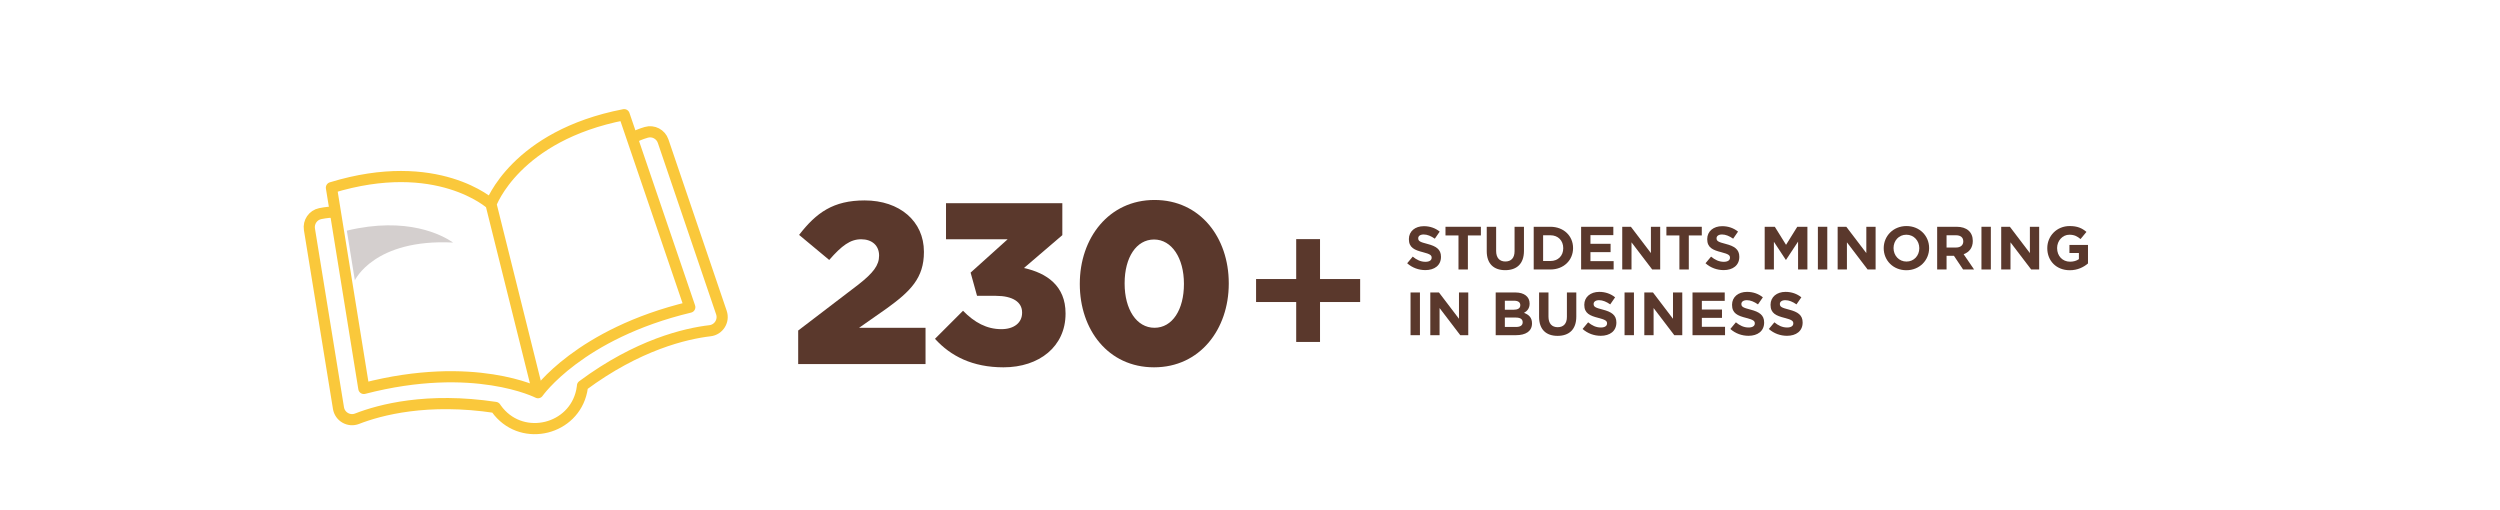 <?xml version="1.0" encoding="UTF-8"?><svg id="a" xmlns="http://www.w3.org/2000/svg" viewBox="0 0 612 124.875"><defs><style>.b{fill:#5a382c;}.c{fill:none;stroke:#fac83b;stroke-linecap:round;stroke-linejoin:round;stroke-width:2.731px;}.d{fill:#d4cfce;}</style></defs><path class="b" d="M195.394,80.915l14.743-11.255c3.658-2.87,5.065-4.727,5.065-7.091,0-2.476-1.745-3.995-4.39-3.995s-4.728,1.52-7.822,5.064l-7.372-6.134c4.221-5.459,8.385-8.441,16.038-8.441,8.61,0,14.519,5.121,14.519,12.55v.112c0,6.303-3.264,9.566-9.116,13.787l-6.753,4.728h16.264v8.891h-31.176v-8.216Z"/><path class="b" d="M228.88,82.942l6.866-6.866c2.813,2.87,5.796,4.502,9.398,4.502,3.095,0,5.064-1.575,5.064-3.995v-.112c0-2.532-2.308-4.052-6.415-4.052h-4.614l-1.576-5.684,9.06-8.16h-15.082v-8.835h28.476v7.822l-9.398,8.047c5.628,1.238,10.185,4.39,10.185,11.086v.112c0,7.991-6.415,13.112-15.193,13.112-7.598,0-12.943-2.758-16.77-6.978Z"/><path class="b" d="M264.335,69.548v-.112c0-11.143,7.09-20.484,18.289-20.484s18.177,9.229,18.177,20.371v.113c0,11.142-7.035,20.483-18.289,20.483s-18.177-9.229-18.177-20.371ZM289.827,69.548v-.112c0-6.247-2.982-10.805-7.315-10.805s-7.203,4.389-7.203,10.691v.113c0,6.303,2.926,10.805,7.315,10.805s7.203-4.446,7.203-10.692Z"/><path class="b" d="M317.31,58.537h5.832v9.771h9.823v5.628h-9.823v9.773h-5.832v-9.773h-9.823v-5.628h9.823v-9.771Z"/><path class="b" d="M348.914,66.121c-1.584,0-3.182-.553-4.436-1.673l1.359-1.628c.94.776,1.927,1.27,3.122,1.27.94,0,1.509-.374,1.509-.986v-.029c0-.583-.358-.882-2.106-1.33-2.106-.537-3.466-1.12-3.466-3.196v-.03c0-1.897,1.523-3.152,3.66-3.152,1.523,0,2.823.478,3.884,1.33l-1.195,1.732c-.926-.642-1.837-1.03-2.719-1.03-.881,0-1.345.403-1.345.911v.03c0,.686.448.911,2.256,1.374,2.121.553,3.316,1.315,3.316,3.137v.03c0,2.076-1.583,3.241-3.839,3.241Z"/><path class="b" d="M359.339,57.636v8.335h-2.301v-8.335h-3.182v-2.122h8.664v2.122h-3.182Z"/><path class="b" d="M368.479,66.136c-2.809,0-4.526-1.569-4.526-4.646v-5.976h2.3v5.916c0,1.703.852,2.584,2.256,2.584s2.256-.852,2.256-2.51v-5.99h2.301v5.901c0,3.167-1.778,4.721-4.586,4.721Z"/><path class="b" d="M379.53,65.971h-4.078v-10.457h4.078c3.286,0,5.557,2.256,5.557,5.199v.029c0,2.943-2.271,5.229-5.557,5.229ZM382.683,60.743c0-1.852-1.27-3.151-3.152-3.151h-1.777v6.304h1.777c1.882,0,3.152-1.27,3.152-3.122v-.03Z"/><path class="b" d="M387.057,65.971v-10.457h7.888v2.047h-5.603v2.121h4.93v2.047h-4.93v2.196h5.677v2.046h-7.962Z"/><path class="b" d="M404.458,65.971l-5.064-6.647v6.647h-2.271v-10.457h2.121l4.899,6.439v-6.439h2.272v10.457h-1.957Z"/><path class="b" d="M413.418,57.636v8.335h-2.301v-8.335h-3.182v-2.122h8.664v2.122h-3.182Z"/><path class="b" d="M421.945,66.121c-1.584,0-3.182-.553-4.436-1.673l1.359-1.628c.94.776,1.927,1.27,3.122,1.27.94,0,1.509-.374,1.509-.986v-.029c0-.583-.358-.882-2.106-1.33-2.106-.537-3.466-1.12-3.466-3.196v-.03c0-1.897,1.523-3.152,3.66-3.152,1.523,0,2.823.478,3.884,1.33l-1.195,1.732c-.926-.642-1.837-1.03-2.719-1.03-.881,0-1.345.403-1.345.911v.03c0,.686.448.911,2.256,1.374,2.121.553,3.316,1.315,3.316,3.137v.03c0,2.076-1.583,3.241-3.839,3.241Z"/><path class="b" d="M440.167,65.971v-6.826l-2.942,4.466h-.06l-2.913-4.422v6.782h-2.256v-10.457h2.479l2.749,4.422,2.748-4.422h2.481v10.457h-2.286Z"/><path class="b" d="M445.019,65.971v-10.457h2.301v10.457h-2.301Z"/><path class="b" d="M457.192,65.971l-5.064-6.647v6.647h-2.271v-10.457h2.121l4.899,6.439v-6.439h2.272v10.457h-1.957Z"/><path class="b" d="M466.676,66.151c-3.227,0-5.542-2.405-5.542-5.378v-.03c0-2.973,2.345-5.407,5.571-5.407s5.543,2.405,5.543,5.378v.029c0,2.973-2.346,5.408-5.572,5.408ZM469.843,60.743c0-1.792-1.315-3.286-3.167-3.286s-3.137,1.464-3.137,3.257v.029c0,1.793,1.315,3.287,3.166,3.287,1.853,0,3.138-1.464,3.138-3.257v-.03Z"/><path class="b" d="M480.565,65.971l-2.24-3.346h-1.808v3.346h-2.301v-10.457h4.78c2.465,0,3.943,1.3,3.943,3.451v.03c0,1.688-.911,2.748-2.24,3.241l2.555,3.734h-2.689ZM480.61,59.084c0-.985-.688-1.493-1.808-1.493h-2.285v3.002h2.33c1.12,0,1.763-.597,1.763-1.478v-.03Z"/><path class="b" d="M485.059,65.971v-10.457h2.301v10.457h-2.301Z"/><path class="b" d="M497.232,65.971l-5.064-6.647v6.647h-2.271v-10.457h2.121l4.899,6.439v-6.439h2.272v10.457h-1.957Z"/><path class="b" d="M506.671,66.151c-3.257,0-5.497-2.286-5.497-5.378v-.03c0-2.973,2.315-5.407,5.482-5.407,1.882,0,3.018.508,4.107,1.434l-1.448,1.748c-.808-.672-1.524-1.06-2.734-1.06-1.673,0-3.002,1.478-3.002,3.257v.029c0,1.912,1.315,3.316,3.166,3.316.837,0,1.584-.209,2.167-.627v-1.494h-2.316v-1.986h4.542v4.541c-1.076.911-2.555,1.658-4.467,1.658Z"/><path class="b" d="M345.299,82.054v-10.457h2.301v10.457h-2.301Z"/><path class="b" d="M357.473,82.054l-5.064-6.647v6.647h-2.271v-10.457h2.121l4.899,6.439v-6.439h2.272v10.457h-1.957Z"/><path class="b" d="M371.122,82.054h-4.975v-10.457h4.854c2.137,0,3.451,1.062,3.451,2.704v.03c0,1.18-.627,1.837-1.374,2.256,1.21.463,1.957,1.165,1.957,2.569v.029c0,1.912-1.554,2.868-3.914,2.868ZM372.168,74.69c0-.688-.538-1.075-1.509-1.075h-2.272v2.21h2.122c1.016,0,1.658-.328,1.658-1.105v-.029ZM372.75,78.873c0-.702-.522-1.136-1.703-1.136h-2.659v2.301h2.734c1.016,0,1.628-.358,1.628-1.135v-.03Z"/><path class="b" d="M381.293,82.219c-2.809,0-4.526-1.569-4.526-4.646v-5.976h2.3v5.916c0,1.703.852,2.584,2.256,2.584s2.256-.852,2.256-2.51v-5.99h2.301v5.901c0,3.167-1.778,4.721-4.586,4.721Z"/><path class="b" d="M391.852,82.204c-1.584,0-3.182-.553-4.436-1.673l1.359-1.628c.94.776,1.927,1.27,3.122,1.27.94,0,1.509-.374,1.509-.986v-.029c0-.583-.358-.882-2.106-1.33-2.106-.537-3.466-1.12-3.466-3.196v-.03c0-1.897,1.523-3.152,3.66-3.152,1.523,0,2.823.478,3.884,1.33l-1.195,1.732c-.926-.642-1.837-1.03-2.719-1.03-.881,0-1.345.403-1.345.911v.03c0,.686.448.911,2.256,1.374,2.121.553,3.316,1.315,3.316,3.137v.03c0,2.076-1.583,3.241-3.839,3.241Z"/><path class="b" d="M397.69,82.054v-10.457h2.301v10.457h-2.301Z"/><path class="b" d="M409.864,82.054l-5.064-6.647v6.647h-2.271v-10.457h2.121l4.899,6.439v-6.439h2.272v10.457h-1.957Z"/><path class="b" d="M414.327,82.054v-10.457h7.888v2.047h-5.603v2.121h4.93v2.047h-4.93v2.196h5.677v2.046h-7.962Z"/><path class="b" d="M428.023,82.204c-1.584,0-3.182-.553-4.436-1.673l1.359-1.628c.94.776,1.927,1.27,3.122,1.27.94,0,1.509-.374,1.509-.986v-.029c0-.583-.358-.882-2.106-1.33-2.106-.537-3.466-1.12-3.466-3.196v-.03c0-1.897,1.523-3.152,3.66-3.152,1.523,0,2.823.478,3.884,1.33l-1.195,1.732c-.926-.642-1.837-1.03-2.719-1.03-.881,0-1.345.403-1.345.911v.03c0,.686.448.911,2.256,1.374,2.121.553,3.316,1.315,3.316,3.137v.03c0,2.076-1.583,3.241-3.839,3.241Z"/><path class="b" d="M437.447,82.204c-1.584,0-3.182-.553-4.436-1.673l1.359-1.628c.94.776,1.927,1.27,3.122,1.27.94,0,1.509-.374,1.509-.986v-.029c0-.583-.358-.882-2.106-1.33-2.106-.537-3.466-1.12-3.466-3.196v-.03c0-1.897,1.523-3.152,3.66-3.152,1.523,0,2.823.478,3.884,1.33l-1.195,1.732c-.926-.642-1.837-1.03-2.719-1.03-.881,0-1.345.403-1.345.911v.03c0,.686.448.911,2.256,1.374,2.121.553,3.316,1.315,3.316,3.137v.03c0,2.076-1.583,3.241-3.839,3.241Z"/><path class="c" d="M154.816,33.892c.651-.571,2.043-1.091,3.374-1.491,1.732-.519,3.564.443,4.146,2.155l14.266,41.965c.692,2.035-.662,4.19-2.796,4.441-5.966.702-17.654,3.396-31.211,13.464,0,0-.028.496-.195,1.292-1.99,9.433-14.148,12.464-20.333,5.07-.522-.625-.78-1.05-.78-1.05-16.696-2.524-28.28.584-33.878,2.764-2.002.78-4.208-.487-4.553-2.608l-7.106-43.75c-.291-1.786.877-3.496,2.649-3.851,1.363-.271,2.835-.465,3.679-.267M81.131,45.942c25.942-7.952,39.061,4.021,39.061,4.021l11.511,46.169s-15.645-8.038-42.635-1.038l-7.937-49.151ZM81.131,45.942c25.942-7.952,39.061,4.021,39.061,4.021l11.511,46.169s-15.645-8.038-42.635-1.038l-7.937-49.151ZM152.795,28.074c-26.639,5.158-32.603,21.889-32.603,21.889l11.511,46.169s10.041-14.443,37.158-20.934l-16.067-47.123ZM152.795,28.074c-26.639,5.158-32.603,21.889-32.603,21.889l11.511,46.169s10.041-14.443,37.158-20.934l-16.067-47.123Z"/><path class="d" d="M110.92,59.376c-2.637-1.815-11.224-6.469-26.017-2.915l1.964,12.164s4.697-10.217,24.053-9.249"/></svg>